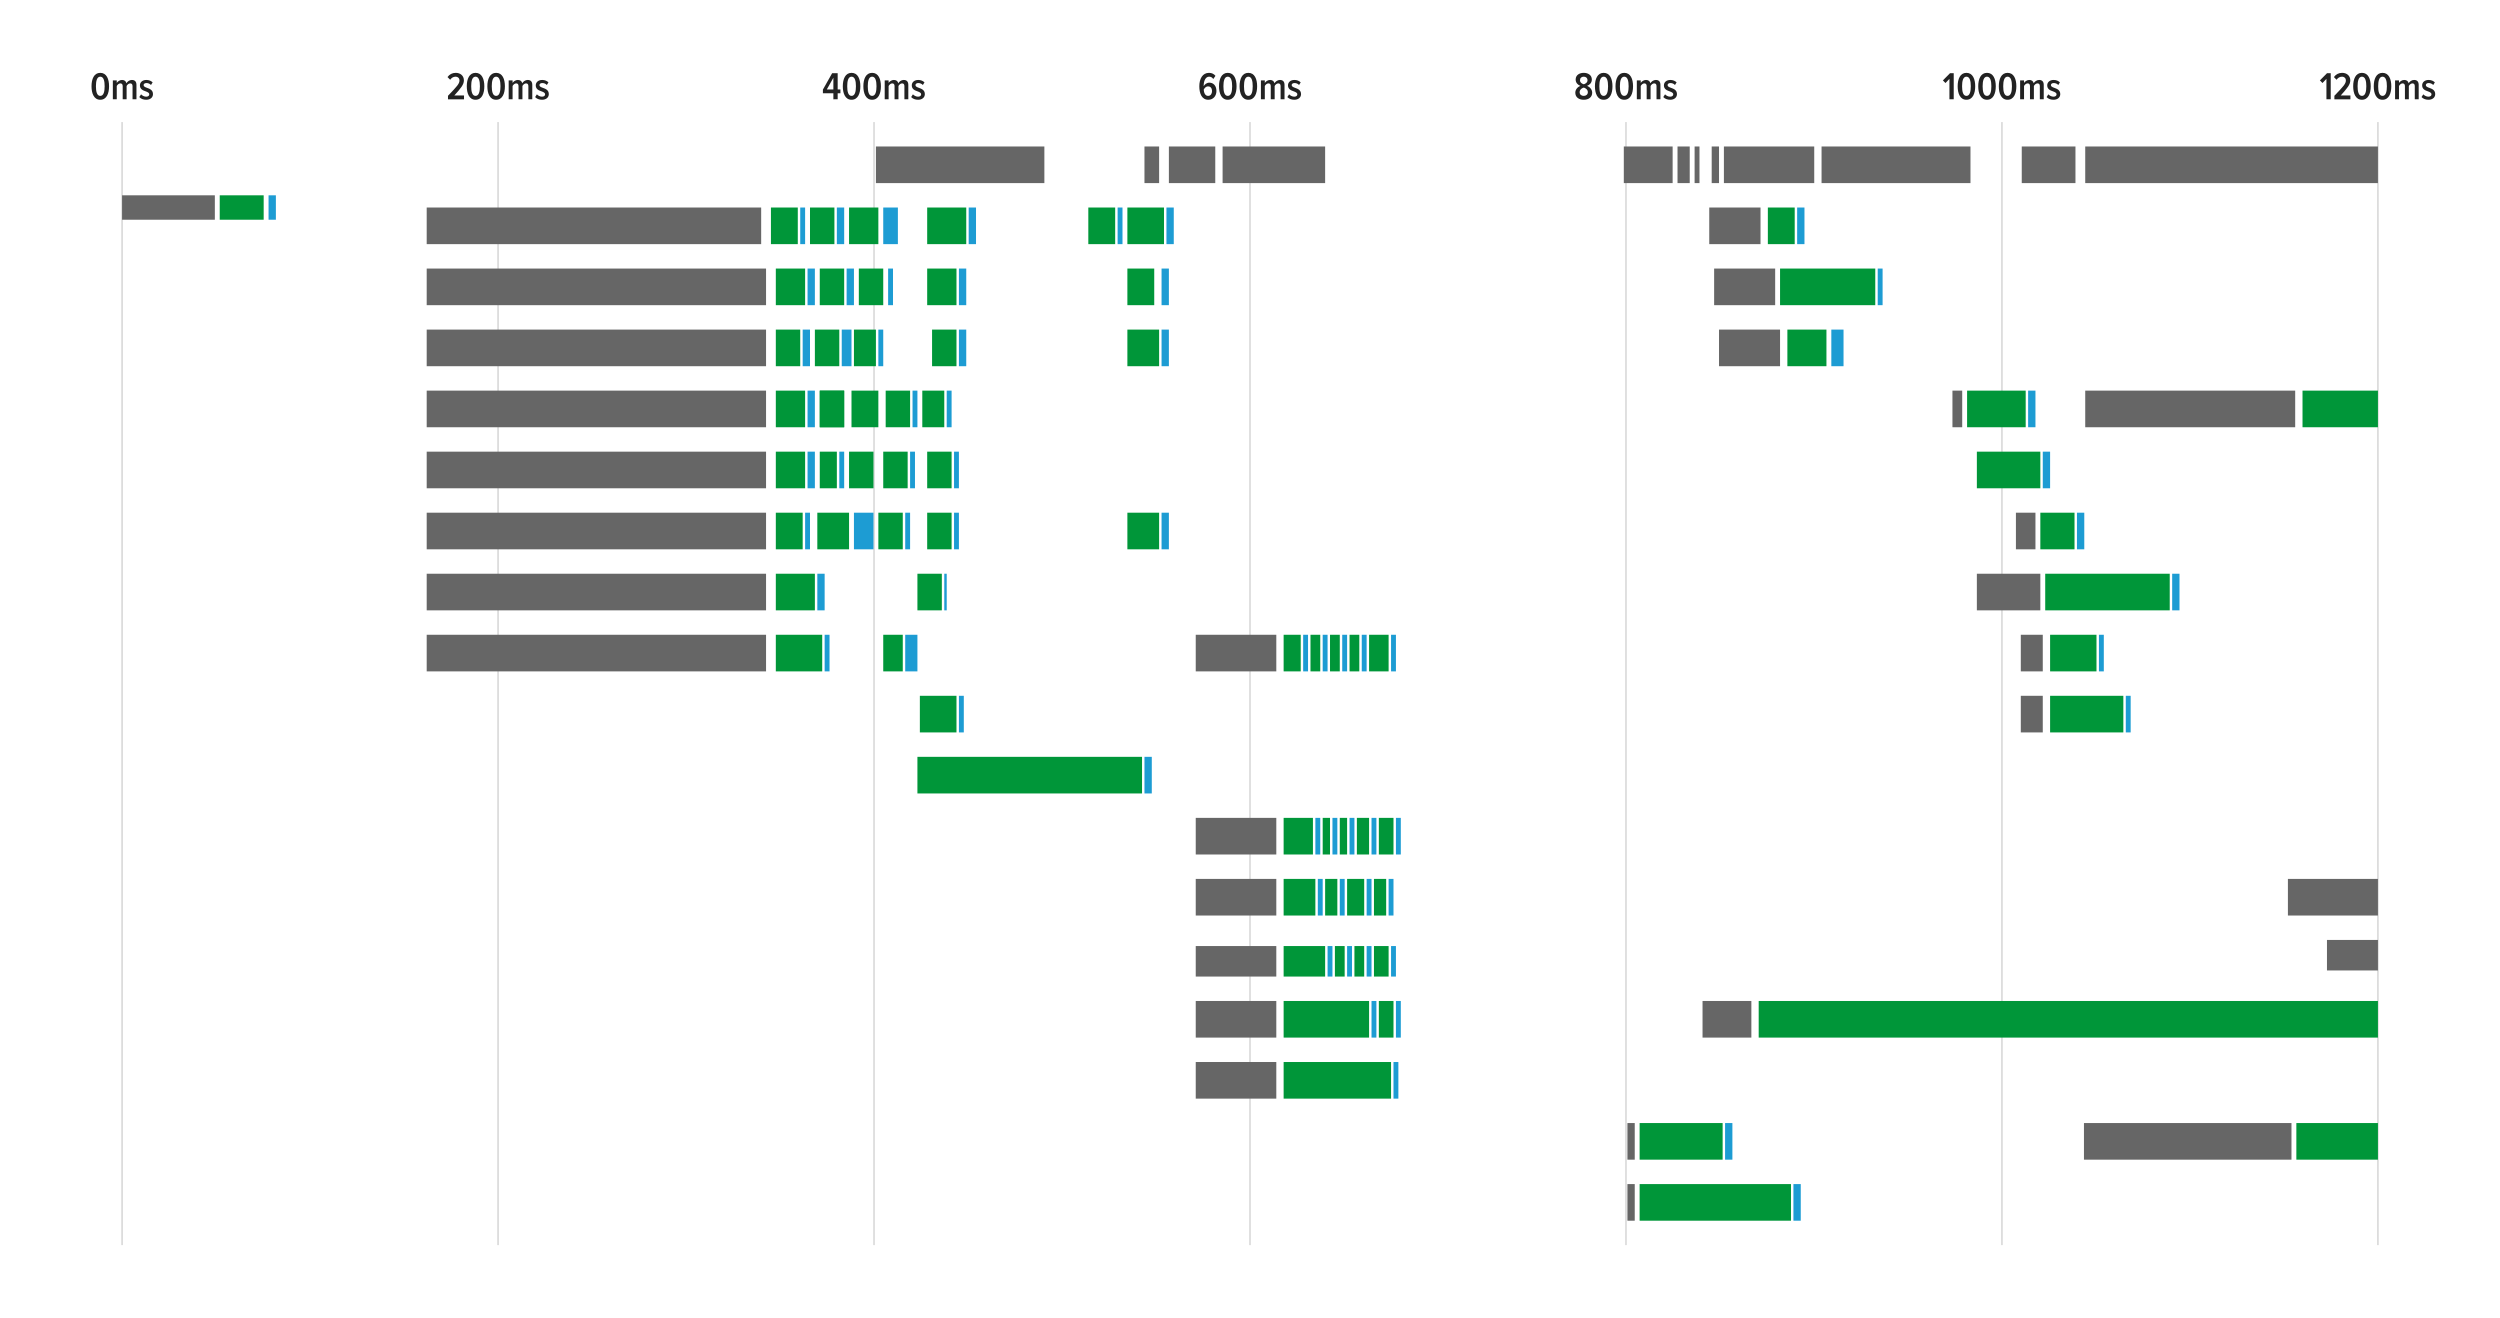<?xml version="1.0" encoding="utf-8"?>
<!-- Generator: Adobe Illustrator 27.9.0, SVG Export Plug-In . SVG Version: 6.00 Build 0)  -->
<svg version="1.1" xmlns="http://www.w3.org/2000/svg" xmlns:xlink="http://www.w3.org/1999/xlink" x="0px" y="0px"
	 viewBox="0 0 1024 540" style="enable-background:new 0 0 1024 540;" xml:space="preserve">
<style type="text/css">
	.st0{fill:#F1F1F1;}
	.st1{fill:#CCCCCC;}
	.st2{fill:none;stroke:#CCCCCC;stroke-width:1.5;stroke-miterlimit:10;}
	.st3{fill:#222222;stroke:#222222;stroke-width:1.62;stroke-miterlimit:10;}
	.st4{fill:none;}
	.st5{fill:#FFFFFF;}
	.st6{fill:#CCE7F7;}
	.st7{fill:none;stroke:#CCE7F7;stroke-width:1.5;stroke-linecap:round;stroke-miterlimit:10;}
	.st8{fill:#222222;}
	.st9{fill:none;stroke:#222222;stroke-width:1.5;stroke-linejoin:round;stroke-miterlimit:10;}
	.st10{fill:none;stroke:#222222;stroke-width:1.5;stroke-linecap:round;stroke-linejoin:round;stroke-miterlimit:10;}
	.st11{fill:none;stroke:#0089D6;stroke-width:1.5;stroke-linecap:round;stroke-miterlimit:10;}
	.st12{fill:#FFFFFF;stroke:#998FC5;stroke-linejoin:round;stroke-miterlimit:10;}
	.st13{fill:#998FC5;}
	.st14{fill:none;stroke:#998FC5;stroke-linecap:round;stroke-linejoin:round;stroke-miterlimit:10;}
	.st15{fill:#FFFFFF;stroke:#7063AE;stroke-linejoin:round;stroke-miterlimit:10;}
	.st16{fill:#7063AE;}
	.st17{fill:none;stroke:#7063AE;stroke-linecap:round;stroke-linejoin:round;stroke-miterlimit:10;}
	.st18{fill:none;stroke:#222222;stroke-width:1.5;stroke-miterlimit:10;}
	.st19{fill:none;stroke:#CCCCCC;stroke-width:0.5;stroke-miterlimit:10;}
	.st20{fill:#B2DCF3;}
	.st21{fill:none;stroke:#B2DCF3;stroke-width:3;stroke-linecap:round;stroke-miterlimit:10;}
	.st22{fill:none;stroke:#0089D6;stroke-width:3;stroke-linecap:round;stroke-miterlimit:10;stroke-dasharray:0.025,6.494;}
	.st23{fill:#E6E6E6;}
	.st24{fill:none;stroke:#E6E6E6;stroke-width:1.5;stroke-linecap:round;stroke-miterlimit:10;}
	.st25{fill:none;stroke:#222222;stroke-width:1.5;stroke-linecap:round;stroke-miterlimit:10;}
	.st26{fill:#B2DFC4;}
	.st27{fill:none;stroke:#009639;stroke-width:1.5;stroke-linecap:round;stroke-miterlimit:10;}
	.st28{fill:#999999;}
	.st29{fill:#009639;}
	.st30{fill:#B2DCF3;stroke:#B2DCF3;stroke-width:3;stroke-linecap:round;stroke-miterlimit:10;}
	.st31{fill:url(#SVGID_1_);}
	.st32{fill:#0078D4;}
	.st33{fill:url(#SVGID_00000138538207270717268330000014458698399750859948_);}
	.st34{fill:url(#SVGID_00000039114727690226655070000014297064371297893789_);}
	.st35{fill:#D1ECDB;stroke:#009639;stroke-width:1.5;stroke-linecap:round;stroke-miterlimit:10;}
	.st36{fill:none;stroke:#009639;stroke-width:1.5;stroke-linecap:round;stroke-linejoin:round;stroke-miterlimit:10;}
	.st37{fill:#009639;stroke:#009639;stroke-width:1.5;stroke-linecap:round;stroke-linejoin:round;stroke-miterlimit:10;}
	.st38{fill:#FFFFFF;stroke:#222222;stroke-linejoin:round;stroke-miterlimit:10;}
	.st39{fill:none;stroke:#222222;stroke-linecap:round;stroke-linejoin:round;stroke-miterlimit:10;}
	.st40{fill:#FFFFFF;stroke:#222222;stroke-linecap:round;stroke-linejoin:round;stroke-miterlimit:10;}
	.st41{fill:none;stroke:#222222;stroke-linejoin:round;stroke-miterlimit:10;}
	.st42{fill:none;stroke:#222222;stroke-width:0.75;stroke-linecap:round;stroke-linejoin:round;stroke-miterlimit:10;}
	.st43{fill:none;stroke:#222222;stroke-width:1.057;stroke-linejoin:round;stroke-miterlimit:10;}
	.st44{fill:none;stroke:#222222;stroke-width:0.75;stroke-linejoin:round;stroke-miterlimit:10;}
	.st45{fill:none;stroke:#FFFFFF;stroke-linecap:round;stroke-linejoin:round;stroke-miterlimit:10;}
	.st46{fill:none;stroke:#FFFFFF;stroke-linejoin:round;stroke-miterlimit:10;}
	.st47{fill:#FFFFFF;stroke:#FFFFFF;stroke-linecap:round;stroke-linejoin:round;stroke-miterlimit:10;}
	.st48{fill-rule:evenodd;clip-rule:evenodd;fill:#7B42BC;}
	.st49{fill:#666666;}
	.st50{fill:#1D9CD3;}
	.st51{fill:#1D9CD3;stroke:#000000;stroke-width:0.076;stroke-miterlimit:10;}
	.st52{fill:#FFFFFF;stroke:#222222;stroke-width:1.5;stroke-linejoin:round;stroke-miterlimit:10;}
	.st53{fill:#FFFFFF;stroke:#222222;stroke-width:1.5;stroke-linecap:round;stroke-linejoin:round;stroke-miterlimit:10;}
	.st54{fill:none;stroke:#33208C;stroke-width:1.5;stroke-linecap:round;stroke-linejoin:round;stroke-miterlimit:10;}
	.st55{fill:#FFFFFF;stroke:#33208C;stroke-linejoin:round;stroke-miterlimit:10;}
	.st56{fill:#33208C;}
	.st57{fill:none;stroke:#33208C;stroke-linecap:round;stroke-linejoin:round;stroke-miterlimit:10;}
	.st58{fill:none;stroke:#0089D6;stroke-linecap:round;stroke-linejoin:round;stroke-miterlimit:10;}
	.st59{fill:none;stroke:#0089D6;stroke-linejoin:round;stroke-miterlimit:10;}
	.st60{fill:none;stroke:#0089D6;stroke-width:0.75;stroke-linejoin:round;stroke-miterlimit:10;}
	.st61{fill:none;stroke:#222222;stroke-width:0.039;stroke-miterlimit:10;}
	.st62{fill:#1D9CD3;stroke:#000000;stroke-width:0.029;stroke-miterlimit:10;}
	.st63{fill:#1D9CD3;stroke:#000000;stroke-width:0.044;stroke-miterlimit:10;}
</style>
<g id="Background">
</g>
<g id="art">
	<g>
		<line class="st19" x1="50" y1="50" x2="50" y2="510"/>
		<line class="st19" x1="204" y1="50" x2="204" y2="510"/>
		<line class="st19" x1="358" y1="50" x2="358" y2="510"/>
		<line class="st19" x1="512" y1="50" x2="512" y2="510"/>
		<line class="st19" x1="666" y1="50" x2="666" y2="510"/>
		<line class="st19" x1="820" y1="50" x2="820" y2="510"/>
		<line class="st19" x1="974" y1="50" x2="974" y2="510"/>
	</g>
	<g>
		<g>
			<path class="st8" d="M952.907,40.672v-8.371l-1.633,1.712l-1.041-1.088l2.897-2.93
				h1.537V40.672H952.907z"/>
			<path class="st8" d="M956.165,40.672v-1.44c3.729-3.89,4.706-4.93,4.706-6.291
				c0-0.96-0.705-1.536-1.537-1.536c-0.977,0-1.729,0.464-2.272,1.265
				l-1.089-1.104c0.801-1.121,1.953-1.729,3.377-1.729
				c1.873,0,3.33,1.168,3.33,3.089c0,1.696-1.201,3.169-3.922,6.179h3.97v1.568
				H956.165z"/>
			<path class="st8" d="M967.449,29.836c2.593,0,3.602,2.545,3.602,5.506
				c0,2.945-1.009,5.522-3.602,5.522c-2.577,0-3.586-2.577-3.586-5.522
				C963.863,32.381,964.872,29.836,967.449,29.836z M967.449,31.404
				c-1.409,0-1.777,1.856-1.777,3.938c0,2.064,0.368,3.938,1.777,3.938
				c1.424,0,1.792-1.873,1.792-3.938C969.241,33.261,968.873,31.404,967.449,31.404z"/>
			<path class="st8" d="M975.875,29.836c2.593,0,3.602,2.545,3.602,5.506
				c0,2.945-1.009,5.522-3.602,5.522c-2.577,0-3.586-2.577-3.586-5.522
				C972.289,32.381,973.298,29.836,975.875,29.836z M975.875,31.404
				c-1.409,0-1.777,1.856-1.777,3.938c0,2.064,0.368,3.938,1.777,3.938
				c1.424,0,1.792-1.873,1.792-3.938C977.667,33.261,977.299,31.404,975.875,31.404z"/>
			<path class="st8" d="M989.093,40.672v-5.378c0-0.721-0.288-1.137-0.961-1.137
				c-0.64,0-1.216,0.561-1.472,1.072v5.442h-1.602v-5.378
				c0-0.704-0.288-1.137-0.96-1.137c-0.641,0-1.2,0.561-1.473,1.072v5.442
				h-1.601v-7.731h1.601v1.041c0.305-0.545,1.185-1.232,2.145-1.232
				c0.977,0,1.633,0.496,1.81,1.36c0.368-0.688,1.264-1.36,2.225-1.36
				c1.168,0,1.889,0.624,1.889,2.032v5.891H989.093z"/>
			<path class="st8" d="M992.58,38.639c0.464,0.513,1.28,0.961,2.081,0.961
				c0.8,0,1.28-0.368,1.28-0.961c0-0.64-0.673-0.928-1.457-1.216
				c-1.088-0.385-2.369-0.849-2.369-2.465c0-1.201,0.961-2.209,2.657-2.209
				c1.072,0,1.938,0.399,2.545,0.992l-0.672,1.088
				c-0.384-0.464-1.072-0.816-1.841-0.816c-0.721,0-1.185,0.353-1.185,0.849
				c0,0.576,0.641,0.849,1.409,1.121c1.104,0.399,2.433,0.88,2.433,2.576
				c0,1.329-1.072,2.306-2.77,2.306c-1.185,0-2.177-0.4-2.833-1.104
				L992.58,38.639z"/>
		</g>
	</g>
	<g>
		<g>
			<path class="st8" d="M41.072,29.836c2.593,0,3.602,2.545,3.602,5.506
				c0,2.945-1.009,5.522-3.602,5.522c-2.577,0-3.586-2.577-3.586-5.522
				C37.486,32.381,38.495,29.836,41.072,29.836z M41.072,31.404
				c-1.409,0-1.777,1.856-1.777,3.938c0,2.064,0.368,3.938,1.777,3.938
				c1.425,0,1.792-1.873,1.792-3.938C42.864,33.261,42.497,31.404,41.072,31.404z"/>
			<path class="st8" d="M54.29,40.672v-5.378c0-0.721-0.288-1.137-0.961-1.137
				c-0.64,0-1.216,0.561-1.472,1.072v5.442h-1.602v-5.378
				c0-0.704-0.288-1.137-0.96-1.137c-0.641,0-1.2,0.561-1.473,1.072v5.442H46.222
				v-7.731h1.601v1.041c0.305-0.545,1.185-1.232,2.145-1.232
				c0.977,0,1.633,0.496,1.81,1.36c0.368-0.688,1.264-1.36,2.225-1.36
				c1.168,0,1.889,0.624,1.889,2.032v5.891H54.29z"/>
			<path class="st8" d="M57.778,38.639c0.464,0.513,1.28,0.961,2.081,0.961
				c0.8,0,1.28-0.368,1.28-0.961c0-0.64-0.673-0.928-1.457-1.216
				c-1.088-0.385-2.369-0.849-2.369-2.465c0-1.201,0.961-2.209,2.657-2.209
				c1.072,0,1.938,0.399,2.545,0.992l-0.672,1.088
				c-0.384-0.464-1.072-0.816-1.841-0.816c-0.721,0-1.185,0.353-1.185,0.849
				c0,0.576,0.641,0.849,1.409,1.121c1.104,0.399,2.433,0.88,2.433,2.576
				c0,1.329-1.072,2.306-2.77,2.306c-1.185,0-2.177-0.4-2.833-1.104
				L57.778,38.639z"/>
		</g>
	</g>
	<g>
		<g>
			<path class="st8" d="M183.496,40.672v-1.44c3.729-3.89,4.706-4.93,4.706-6.291
				c0-0.96-0.705-1.536-1.537-1.536c-0.977,0-1.729,0.464-2.272,1.265
				l-1.089-1.104c0.801-1.121,1.953-1.729,3.377-1.729
				c1.873,0,3.33,1.168,3.33,3.089c0,1.696-1.201,3.169-3.922,6.179h3.97v1.568
				H183.496z"/>
			<path class="st8" d="M194.78,29.836c2.593,0,3.602,2.545,3.602,5.506
				c0,2.945-1.009,5.522-3.602,5.522c-2.577,0-3.586-2.577-3.586-5.522
				C191.194,32.381,192.203,29.836,194.78,29.836z M194.78,31.404
				c-1.409,0-1.777,1.856-1.777,3.938c0,2.064,0.368,3.938,1.777,3.938
				c1.424,0,1.792-1.873,1.792-3.938C196.572,33.261,196.204,31.404,194.78,31.404z"/>
			<path class="st8" d="M203.206,29.836c2.593,0,3.602,2.545,3.602,5.506
				c0,2.945-1.009,5.522-3.602,5.522c-2.577,0-3.586-2.577-3.586-5.522
				C199.62,32.381,200.628,29.836,203.206,29.836z M203.206,31.404
				c-1.409,0-1.777,1.856-1.777,3.938c0,2.064,0.368,3.938,1.777,3.938
				c1.424,0,1.792-1.873,1.792-3.938C204.998,33.261,204.629,31.404,203.206,31.404z"/>
			<path class="st8" d="M216.423,40.672v-5.378c0-0.721-0.288-1.137-0.961-1.137
				c-0.64,0-1.216,0.561-1.472,1.072v5.442h-1.602v-5.378
				c0-0.704-0.288-1.137-0.96-1.137c-0.641,0-1.2,0.561-1.473,1.072v5.442
				h-1.601v-7.731h1.601v1.041c0.305-0.545,1.185-1.232,2.145-1.232
				c0.977,0,1.633,0.496,1.81,1.36c0.368-0.688,1.264-1.36,2.225-1.36
				c1.168,0,1.889,0.624,1.889,2.032v5.891H216.423z"/>
			<path class="st8" d="M219.911,38.639c0.464,0.513,1.28,0.961,2.081,0.961
				c0.8,0,1.28-0.368,1.28-0.961c0-0.64-0.673-0.928-1.457-1.216
				c-1.088-0.385-2.369-0.849-2.369-2.465c0-1.201,0.961-2.209,2.657-2.209
				c1.072,0,1.938,0.399,2.545,0.992l-0.672,1.088
				c-0.384-0.464-1.072-0.816-1.841-0.816c-0.721,0-1.185,0.353-1.185,0.849
				c0,0.576,0.641,0.849,1.409,1.121c1.104,0.399,2.433,0.88,2.433,2.576
				c0,1.329-1.072,2.306-2.77,2.306c-1.185,0-2.177-0.4-2.833-1.104
				L219.911,38.639z"/>
		</g>
	</g>
	<g>
		<g>
			<path class="st8" d="M341.351,40.672v-2.481h-4.289v-1.488l3.777-6.707h2.272v6.644
				h1.121v1.552h-1.121v2.481H341.351z M341.351,31.836l-2.688,4.803h2.688V31.836z"/>
			<path class="st8" d="M348.798,29.836c2.593,0,3.602,2.545,3.602,5.506
				c0,2.945-1.009,5.522-3.602,5.522c-2.577,0-3.586-2.577-3.586-5.522
				C345.212,32.381,346.221,29.836,348.798,29.836z M348.798,31.404
				c-1.409,0-1.777,1.856-1.777,3.938c0,2.064,0.368,3.938,1.777,3.938
				c1.425,0,1.792-1.873,1.792-3.938C350.59,33.261,350.223,31.404,348.798,31.404z"/>
			<path class="st8" d="M357.22,29.836c2.593,0,3.602,2.545,3.602,5.506
				c0,2.945-1.009,5.522-3.602,5.522c-2.577,0-3.586-2.577-3.586-5.522
				C353.634,32.381,354.643,29.836,357.22,29.836z M357.22,31.404
				c-1.409,0-1.777,1.856-1.777,3.938c0,2.064,0.368,3.938,1.777,3.938
				c1.425,0,1.792-1.873,1.792-3.938C359.012,33.261,358.645,31.404,357.22,31.404z"/>
			<path class="st8" d="M370.445,40.672v-5.378c0-0.721-0.288-1.137-0.961-1.137
				c-0.64,0-1.216,0.561-1.472,1.072v5.442h-1.602v-5.378
				c0-0.704-0.288-1.137-0.96-1.137c-0.641,0-1.2,0.561-1.473,1.072v5.442
				h-1.601v-7.731h1.601v1.041c0.305-0.545,1.185-1.232,2.145-1.232
				c0.977,0,1.633,0.496,1.81,1.36c0.368-0.688,1.264-1.36,2.225-1.36
				c1.168,0,1.889,0.624,1.889,2.032v5.891H370.445z"/>
			<path class="st8" d="M373.932,38.639c0.464,0.513,1.28,0.961,2.081,0.961
				c0.8,0,1.28-0.368,1.28-0.961c0-0.64-0.673-0.928-1.457-1.216
				c-1.088-0.385-2.369-0.849-2.369-2.465c0-1.201,0.961-2.209,2.657-2.209
				c1.072,0,1.938,0.399,2.545,0.992l-0.672,1.088
				c-0.384-0.464-1.072-0.816-1.841-0.816c-0.721,0-1.185,0.353-1.185,0.849
				c0,0.576,0.641,0.849,1.409,1.121c1.104,0.399,2.433,0.88,2.433,2.576
				c0,1.329-1.072,2.306-2.77,2.306c-1.185,0-2.177-0.4-2.833-1.104
				L373.932,38.639z"/>
		</g>
	</g>
	<g>
		<g>
			<path class="st8" d="M495.225,29.836c1.12,0,2.049,0.479,2.625,1.232l-0.896,1.296
				c-0.416-0.608-0.896-0.96-1.713-0.96c-1.473,0-2.209,1.809-2.209,3.649v0.24
				c0.384-0.736,1.265-1.44,2.305-1.44c1.585,0,2.913,1.168,2.913,3.441
				c0,1.952-1.28,3.569-3.313,3.569c-2.721,0-3.697-2.609-3.697-5.522
				C491.239,32.301,492.536,29.836,495.225,29.836z M494.808,35.374
				c-0.768,0-1.393,0.608-1.761,1.328c0.064,1.089,0.465,2.577,1.793,2.577
				c1.104,0,1.601-0.992,1.601-1.921C496.441,35.918,495.672,35.374,494.808,35.374z"/>
			<path class="st8" d="M502.893,29.836c2.593,0,3.602,2.545,3.602,5.506
				c0,2.945-1.009,5.522-3.602,5.522c-2.577,0-3.586-2.577-3.586-5.522
				C499.307,32.381,500.316,29.836,502.893,29.836z M502.893,31.404
				c-1.409,0-1.777,1.856-1.777,3.938c0,2.064,0.368,3.938,1.777,3.938
				c1.424,0,1.792-1.873,1.792-3.938C504.685,33.261,504.317,31.404,502.893,31.404z"/>
			<path class="st8" d="M511.319,29.836c2.592,0,3.601,2.545,3.601,5.506
				c0,2.945-1.009,5.522-3.601,5.522c-2.577,0-3.586-2.577-3.586-5.522
				C507.733,32.381,508.742,29.836,511.319,29.836z M511.319,31.404
				c-1.409,0-1.777,1.856-1.777,3.938c0,2.064,0.368,3.938,1.777,3.938
				c1.424,0,1.792-1.873,1.792-3.938C513.11,33.261,512.743,31.404,511.319,31.404z"/>
			<path class="st8" d="M524.536,40.672v-5.378c0-0.721-0.288-1.137-0.961-1.137
				c-0.64,0-1.216,0.561-1.472,1.072v5.442h-1.602v-5.378
				c0-0.704-0.288-1.137-0.96-1.137c-0.641,0-1.2,0.561-1.473,1.072v5.442H516.469
				v-7.731h1.601v1.041c0.305-0.545,1.185-1.232,2.145-1.232
				c0.977,0,1.633,0.496,1.81,1.36c0.368-0.688,1.264-1.36,2.225-1.36
				c1.168,0,1.889,0.624,1.889,2.032v5.891H524.536z"/>
			<path class="st8" d="M528.024,38.639c0.464,0.513,1.28,0.961,2.081,0.961
				c0.8,0,1.28-0.368,1.28-0.961c0-0.64-0.673-0.928-1.457-1.216
				c-1.088-0.385-2.369-0.849-2.369-2.465c0-1.201,0.961-2.209,2.657-2.209
				c1.072,0,1.938,0.399,2.545,0.992l-0.672,1.088
				c-0.384-0.464-1.072-0.816-1.841-0.816c-0.72,0-1.185,0.353-1.185,0.849
				c0,0.576,0.641,0.849,1.409,1.121c1.104,0.399,2.433,0.88,2.433,2.576
				c0,1.329-1.072,2.306-2.77,2.306c-1.185,0-2.177-0.4-2.833-1.104
				L528.024,38.639z"/>
		</g>
	</g>
	<g>
		<g>
			<path class="st8" d="M647.311,35.166c-0.992-0.368-1.921-1.232-1.921-2.577
				c0-1.921,1.649-2.753,3.313-2.753c1.648,0,3.313,0.832,3.313,2.753
				c0,1.345-0.944,2.209-1.937,2.577c1.072,0.416,2.081,1.473,2.081,2.816
				c0,1.825-1.457,2.882-3.458,2.882c-2.017,0-3.457-1.041-3.457-2.882
				C645.246,36.639,646.238,35.582,647.311,35.166z M648.703,35.886
				c-0.448,0.064-1.681,0.673-1.681,1.857c0,0.992,0.736,1.536,1.681,1.536
				c0.912,0,1.681-0.544,1.681-1.536C650.384,36.559,649.151,35.95,648.703,35.886z
				 M648.703,31.404c-0.928,0-1.536,0.56-1.536,1.473
				c0,1.072,1.12,1.536,1.536,1.633c0.416-0.097,1.537-0.561,1.537-1.633
				C650.24,31.964,649.615,31.404,648.703,31.404z"/>
			<path class="st8" d="M656.869,29.836c2.593,0,3.602,2.545,3.602,5.506
				c0,2.945-1.009,5.522-3.602,5.522c-2.577,0-3.586-2.577-3.586-5.522
				C653.283,32.381,654.292,29.836,656.869,29.836z M656.869,31.404
				c-1.409,0-1.777,1.856-1.777,3.938c0,2.064,0.368,3.938,1.777,3.938
				c1.424,0,1.792-1.873,1.792-3.938C658.661,33.261,658.293,31.404,656.869,31.404z"/>
			<path class="st8" d="M665.294,29.836c2.593,0,3.602,2.545,3.602,5.506
				c0,2.945-1.009,5.522-3.602,5.522c-2.577,0-3.586-2.577-3.586-5.522
				C661.708,32.381,662.717,29.836,665.294,29.836z M665.294,31.404
				c-1.409,0-1.777,1.856-1.777,3.938c0,2.064,0.368,3.938,1.777,3.938
				c1.425,0,1.792-1.873,1.792-3.938C667.086,33.261,666.719,31.404,665.294,31.404z"/>
			<path class="st8" d="M678.512,40.672v-5.378c0-0.721-0.288-1.137-0.961-1.137
				c-0.64,0-1.216,0.561-1.472,1.072v5.442h-1.602v-5.378
				c0-0.704-0.288-1.137-0.96-1.137c-0.641,0-1.2,0.561-1.473,1.072v5.442
				h-1.601v-7.731h1.601v1.041c0.305-0.545,1.185-1.232,2.145-1.232
				c0.977,0,1.633,0.496,1.81,1.36c0.368-0.688,1.264-1.36,2.225-1.36
				c1.168,0,1.889,0.624,1.889,2.032v5.891H678.512z"/>
			<path class="st8" d="M682,38.639c0.464,0.513,1.28,0.961,2.081,0.961
				c0.8,0,1.28-0.368,1.28-0.961c0-0.64-0.673-0.928-1.457-1.216
				c-1.088-0.385-2.369-0.849-2.369-2.465c0-1.201,0.961-2.209,2.657-2.209
				c1.072,0,1.938,0.399,2.545,0.992l-0.672,1.088
				c-0.384-0.464-1.072-0.816-1.841-0.816c-0.721,0-1.185,0.353-1.185,0.849
				c0,0.576,0.641,0.849,1.409,1.121c1.104,0.399,2.433,0.88,2.433,2.576
				c0,1.329-1.072,2.306-2.77,2.306c-1.185,0-2.177-0.4-2.833-1.104L682,38.639z"/>
		</g>
	</g>
	<g>
		<g>
			<path class="st8" d="M798.486,40.672v-8.371l-1.633,1.712L795.812,32.925l2.897-2.93h1.536
				V40.672H798.486z"/>
			<path class="st8" d="M805.445,29.836c2.593,0,3.602,2.545,3.602,5.506
				c0,2.945-1.009,5.522-3.602,5.522c-2.577,0-3.586-2.577-3.586-5.522
				C801.859,32.381,802.868,29.836,805.445,29.836z M805.445,31.404
				c-1.409,0-1.777,1.856-1.777,3.938c0,2.064,0.368,3.938,1.777,3.938
				c1.424,0,1.792-1.873,1.792-3.938C807.237,33.261,806.869,31.404,805.445,31.404z"/>
			<path class="st8" d="M813.87,29.836c2.593,0,3.602,2.545,3.602,5.506
				c0,2.945-1.009,5.522-3.602,5.522c-2.577,0-3.586-2.577-3.586-5.522
				C810.284,32.381,811.293,29.836,813.87,29.836z M813.87,31.404
				c-1.409,0-1.777,1.856-1.777,3.938c0,2.064,0.368,3.938,1.777,3.938
				c1.425,0,1.792-1.873,1.792-3.938C815.662,33.261,815.295,31.404,813.87,31.404z"/>
			<path class="st8" d="M822.296,29.836c2.593,0,3.602,2.545,3.602,5.506
				c0,2.945-1.009,5.522-3.602,5.522c-2.577,0-3.586-2.577-3.586-5.522
				C818.71,32.381,819.719,29.836,822.296,29.836z M822.296,31.404
				c-1.409,0-1.777,1.856-1.777,3.938c0,2.064,0.368,3.938,1.777,3.938
				c1.425,0,1.792-1.873,1.792-3.938C824.088,33.261,823.721,31.404,822.296,31.404z"/>
			<path class="st8" d="M835.514,40.672v-5.378c0-0.721-0.288-1.137-0.961-1.137
				c-0.64,0-1.216,0.561-1.472,1.072v5.442h-1.602v-5.378
				c0-0.704-0.288-1.137-0.96-1.137c-0.641,0-1.2,0.561-1.473,1.072v5.442
				h-1.601v-7.731h1.601v1.041c0.305-0.545,1.185-1.232,2.145-1.232
				c0.977,0,1.633,0.496,1.81,1.36c0.368-0.688,1.264-1.36,2.225-1.36
				c1.168,0,1.889,0.624,1.889,2.032v5.891H835.514z"/>
			<path class="st8" d="M839.002,38.639c0.464,0.513,1.28,0.961,2.081,0.961
				c0.8,0,1.28-0.368,1.28-0.961c0-0.64-0.673-0.928-1.457-1.216
				c-1.088-0.385-2.369-0.849-2.369-2.465c0-1.201,0.961-2.209,2.657-2.209
				c1.072,0,1.938,0.399,2.545,0.992l-0.672,1.088
				c-0.384-0.464-1.072-0.816-1.841-0.816c-0.721,0-1.185,0.353-1.185,0.849
				c0,0.576,0.641,0.849,1.409,1.121c1.104,0.399,2.433,0.88,2.433,2.576
				c0,1.329-1.072,2.306-2.77,2.306c-1.185,0-2.177-0.4-2.833-1.104
				L839.002,38.639z"/>
		</g>
	</g>
	<rect x="50" y="80" class="st49" width="38" height="10"/>
	<g>
		<rect x="489.774" y="335" class="st49" width="33" height="15"/>
		<rect x="525.774" y="335" class="st29" width="12" height="15"/>
		<rect x="538.774" y="335" class="st50" width="2" height="15"/>
		<rect x="541.774" y="335" class="st29" width="3" height="15"/>
		<rect x="545.774" y="335" class="st50" width="2" height="15"/>
		<rect x="548.774" y="335" class="st29" width="3" height="15"/>
		<rect x="552.774" y="335" class="st50" width="2" height="15"/>
		<rect x="555.774" y="335" class="st29" width="5" height="15"/>
		<rect x="561.774" y="335" class="st50" width="2" height="15"/>
		<rect x="564.774" y="335" class="st29" width="6" height="15"/>
		<rect x="571.774" y="335" class="st50" width="2" height="15"/>
	</g>
	<g>
		<rect x="666.589" y="460" class="st49" width="3" height="15"/>
		<rect x="671.589" y="460" class="st29" width="34" height="15"/>
		<rect x="853.589" y="460" class="st49" width="85" height="15"/>
		<rect x="940.589" y="460" class="st29" width="33.412" height="15"/>
		<rect x="706.589" y="460" class="st50" width="3" height="15"/>
	</g>
	<g>
		<rect x="666.589" y="485" class="st49" width="3" height="15"/>
		<rect x="671.589" y="485" class="st29" width="62" height="15"/>
		<rect x="734.589" y="485" class="st50" width="3" height="15"/>
	</g>
	<g>
		<rect x="489.774" y="410" class="st49" width="33" height="15"/>
		<rect x="525.774" y="410" class="st29" width="35" height="15"/>
		<rect x="697.359" y="410" class="st49" width="20" height="15"/>
		<rect x="720.359" y="410" class="st29" width="253.641" height="15"/>
		<rect x="561.774" y="410" class="st50" width="2" height="15"/>
		<rect x="564.774" y="410" class="st29" width="6" height="15"/>
		<rect x="571.774" y="410" class="st50" width="2" height="15"/>
	</g>
	<g>
		<rect x="489.774" y="435" class="st49" width="33" height="15"/>
		<rect x="525.774" y="435" class="st29" width="44" height="15"/>
		<rect x="570.774" y="435" class="st50" width="2" height="15"/>
	</g>
	<g>
		<rect x="489.774" y="387.5" class="st49" width="33" height="12.5"/>
		<rect x="525.774" y="387.5" class="st29" width="17" height="12.5"/>
		<rect x="953.127" y="385" class="st49" width="20.873" height="12.5"/>
		<rect x="543.774" y="387.5" class="st50" width="2" height="12.5"/>
		<rect x="546.774" y="387.5" class="st29" width="4" height="12.5"/>
		<rect x="551.774" y="387.5" class="st50" width="2" height="12.5"/>
		<rect x="554.774" y="387.5" class="st29" width="4" height="12.5"/>
		<rect x="559.774" y="387.5" class="st50" width="2" height="12.5"/>
		<rect x="562.774" y="387.5" class="st29" width="6" height="12.5"/>
		<rect x="569.774" y="387.5" class="st50" width="2" height="12.5"/>
	</g>
	<g>
		<rect x="489.774" y="360" class="st49" width="33" height="15"/>
		<rect x="525.774" y="360" class="st29" width="13" height="15"/>
		<rect x="937.127" y="360" class="st49" width="36.873" height="15"/>
		<rect x="539.774" y="360" class="st50" width="2" height="15"/>
		<rect x="542.774" y="360" class="st29" width="5" height="15"/>
		<rect x="548.774" y="360" class="st50" width="2" height="15"/>
		<rect x="551.774" y="360" class="st29" width="7" height="15"/>
		<rect x="559.774" y="360" class="st50" width="2" height="15"/>
		<rect x="562.774" y="360" class="st29" width="5" height="15"/>
		<rect x="568.774" y="360" class="st50" width="2" height="15"/>
	</g>
	<g>
		<rect x="468.774" y="310" class="st50" width="3" height="15"/>
		<rect x="375.774" y="310" class="st29" width="92" height="15"/>
	</g>
	<rect x="90" y="80" class="st29" width="18" height="10"/>
	<rect x="110" y="80" class="st50" width="3" height="10"/>
	<g>
		<rect x="370.774" y="260" class="st50" width="5" height="15"/>
		<rect x="489.774" y="260" class="st49" width="33" height="15"/>
		<rect x="525.774" y="260" class="st29" width="7" height="15"/>
		<rect x="533.774" y="260" class="st50" width="2" height="15"/>
		<rect x="536.774" y="260" class="st29" width="4" height="15"/>
		<rect x="541.774" y="260" class="st50" width="2" height="15"/>
		<rect x="544.774" y="260" class="st29" width="4" height="15"/>
		<rect x="549.774" y="260" class="st50" width="2" height="15"/>
		<rect x="552.774" y="260" class="st29" width="4" height="15"/>
		<rect x="557.774" y="260" class="st50" width="2" height="15"/>
		<rect x="560.774" y="260" class="st29" width="8" height="15"/>
		<rect x="569.774" y="260" class="st50" width="2" height="15"/>
		<rect x="361.774" y="260" class="st29" width="8" height="15"/>
		<rect x="337.774" y="260" class="st50" width="2" height="15"/>
		<rect x="317.774" y="260" class="st29" width="19.003" height="15"/>
		<rect x="174.774" y="260" class="st49" width="139" height="15"/>
		<rect x="827.722" y="260" class="st49" width="9" height="15"/>
		<rect x="839.722" y="260" class="st29" width="19" height="15"/>
		<rect x="859.722" y="260" class="st50" width="2" height="15"/>
	</g>
	<g>
		<rect x="392.774" y="285" class="st50" width="2" height="15"/>
		<rect x="376.774" y="285" class="st29" width="15" height="15"/>
		<rect x="827.722" y="285" class="st49" width="9" height="15"/>
		<rect x="839.722" y="285" class="st29" width="30" height="15"/>
		<rect x="870.722" y="285" class="st50" width="2" height="15"/>
	</g>
	<g>
		<rect x="375.774" y="235" class="st29" width="10" height="15"/>
		<rect x="386.774" y="235" class="st50" width="1" height="15"/>
		<rect x="334.774" y="235" class="st50" width="3" height="15"/>
		<rect x="317.774" y="235" class="st29" width="15.999" height="15"/>
		<rect x="174.774" y="235" class="st49" width="139" height="15"/>
		<rect x="809.722" y="235" class="st49" width="26" height="15"/>
		<rect x="837.722" y="235" class="st29" width="51" height="15"/>
		<rect x="889.722" y="235" class="st50" width="3" height="15"/>
	</g>
	<g>
		<rect x="461.774" y="210" class="st29" width="13" height="15"/>
		<rect x="475.774" y="210" class="st50" width="3" height="15"/>
		<rect x="370.774" y="210" class="st50" width="2" height="15"/>
		<rect x="379.774" y="210" class="st29" width="10" height="15"/>
		<rect x="390.774" y="210" class="st50" width="1.996" height="15"/>
		<rect x="359.774" y="210" class="st29" width="10" height="15"/>
		<rect x="349.774" y="210" class="st50" width="8" height="15"/>
		<rect x="334.774" y="210" class="st29" width="13" height="15"/>
		<rect x="329.774" y="210" class="st50" width="2" height="15"/>
		<rect x="317.774" y="210" class="st29" width="11" height="15"/>
		<rect x="174.774" y="210" class="st49" width="139" height="15"/>
		<rect x="825.722" y="210" class="st49" width="8" height="15"/>
		<rect x="835.722" y="210" class="st29" width="14" height="15"/>
		<rect x="850.722" y="210" class="st50" width="3" height="15"/>
	</g>
	<g>
		<rect x="372.774" y="185" class="st50" width="2" height="15"/>
		<rect x="379.774" y="185" class="st29" width="10" height="15"/>
		<rect x="390.774" y="185" class="st50" width="1.996" height="15"/>
		<rect x="361.774" y="185" class="st29" width="10" height="15"/>
		<rect x="347.774" y="185" class="st29" width="10" height="15"/>
		<rect x="343.774" y="185" class="st50" width="2" height="15"/>
		<rect x="335.774" y="185" class="st29" width="7" height="15"/>
		<rect x="330.774" y="185" class="st50" width="3" height="15"/>
		<rect x="317.774" y="185" class="st29" width="12" height="15"/>
		<rect x="174.774" y="185" class="st49" width="139" height="15"/>
		<rect x="809.722" y="185" class="st29" width="26" height="15"/>
		<rect x="836.722" y="185" class="st50" width="3" height="15"/>
	</g>
	<g>
		<rect x="373.774" y="160" class="st50" width="2" height="15"/>
		<rect x="377.774" y="160" class="st29" width="9" height="15"/>
		<rect x="387.774" y="160" class="st50" width="2" height="15"/>
		<rect x="348.774" y="160" class="st29" width="11" height="15"/>
		<rect x="362.774" y="160" class="st29" width="10" height="15"/>
		<rect x="335.774" y="160" class="st29" width="10" height="15"/>
		<rect x="335.774" y="160" class="st29" width="10" height="15"/>
		<rect x="330.774" y="160" class="st50" width="3" height="15"/>
		<rect x="317.774" y="160" class="st29" width="12" height="15"/>
		<rect x="174.774" y="160" class="st49" width="139" height="15"/>
		<rect x="799.722" y="160" class="st49" width="4" height="15"/>
		<rect x="805.722" y="160" class="st29" width="24" height="15"/>
		<rect x="830.722" y="160" class="st50" width="3" height="15"/>
		<rect x="854.111" y="160" class="st49" width="86" height="15"/>
		<rect x="943.111" y="160" class="st29" width="30.889" height="15"/>
	</g>
	<g>
		<rect x="461.774" y="135" class="st29" width="13" height="15"/>
		<rect x="475.774" y="135" class="st50" width="3" height="15"/>
		<rect x="381.774" y="135" class="st29" width="10" height="15"/>
		<rect x="392.774" y="135" class="st50" width="3" height="15"/>
		<rect x="359.774" y="135" class="st50" width="2" height="15"/>
		<rect x="349.774" y="135" class="st29" width="9" height="15"/>
		<rect x="344.774" y="135" class="st50" width="4" height="15"/>
		<rect x="333.774" y="135" class="st29" width="10" height="15"/>
		<rect x="328.774" y="135" class="st50" width="3" height="15"/>
		<rect x="317.774" y="135" class="st29" width="10" height="15"/>
		<rect x="174.774" y="135" class="st49" width="139" height="15"/>
		<rect x="704.111" y="135" class="st49" width="25" height="15"/>
		<rect x="732.111" y="135" class="st29" width="16" height="15"/>
		<rect x="750.111" y="135" class="st50" width="5" height="15"/>
	</g>
	<g>
		<rect x="475.774" y="110" class="st50" width="3" height="15"/>
		<rect x="461.774" y="110" class="st29" width="11" height="15"/>
		<rect x="379.774" y="110" class="st29" width="12" height="15"/>
		<rect x="392.774" y="110" class="st50" width="3" height="15"/>
		<rect x="363.774" y="110" class="st50" width="2" height="15"/>
		<rect x="351.774" y="110" class="st29" width="10" height="15"/>
		<rect x="346.774" y="110" class="st50" width="3" height="15"/>
		<rect x="335.774" y="110" class="st29" width="10" height="15"/>
		<rect x="330.774" y="110" class="st50" width="3" height="15"/>
		<rect x="317.774" y="110" class="st29" width="12" height="15"/>
		<rect x="174.774" y="110" class="st49" width="139" height="15"/>
		<rect x="702.111" y="110" class="st49" width="25" height="15"/>
		<rect x="729.111" y="110" class="st29" width="39" height="15"/>
		<rect x="769.111" y="110" class="st50" width="2" height="15"/>
	</g>
	<g>
		<rect x="174.774" y="85" class="st49" width="137" height="15"/>
		<rect x="315.774" y="85" class="st29" width="11" height="15"/>
		<rect x="331.774" y="85" class="st29" width="10" height="15"/>
		<rect x="342.774" y="85" class="st50" width="3" height="15"/>
		<rect x="347.774" y="85" class="st29" width="12" height="15"/>
		<rect x="361.774" y="85" class="st50" width="6" height="15"/>
		<rect x="445.774" y="85" class="st29" width="11" height="15"/>
		<rect x="457.774" y="85" class="st50" width="2" height="15"/>
		<rect x="461.774" y="85" class="st29" width="15" height="15"/>
		<rect x="477.774" y="85" class="st50" width="3" height="15"/>
		<rect x="379.774" y="85" class="st29" width="16" height="15"/>
		<rect x="396.774" y="85" class="st50" width="3" height="15"/>
		<rect x="327.774" y="85" class="st50" width="2" height="15"/>
		<rect x="700.111" y="85" class="st49" width="21" height="15"/>
		<rect x="724.111" y="85" class="st29" width="11" height="15"/>
		<rect x="736.111" y="85" class="st50" width="3" height="15"/>
	</g>
	<g>
		<rect x="358.774" y="60" class="st49" width="69" height="15"/>
		<rect x="468.774" y="60" class="st49" width="6" height="15"/>
		<rect x="478.774" y="60" class="st49" width="19" height="15"/>
		<rect x="500.774" y="60" class="st49" width="42" height="15"/>
		<rect x="665.111" y="60" class="st49" width="20" height="15"/>
		<rect x="687.111" y="60" class="st49" width="5" height="15"/>
		<rect x="694.111" y="60" class="st49" width="2" height="15"/>
		<rect x="701.111" y="60" class="st49" width="3" height="15"/>
		<rect x="706.111" y="60" class="st49" width="37" height="15"/>
		<rect x="746.111" y="60" class="st49" width="61" height="15"/>
		<rect x="828.111" y="60" class="st49" width="22" height="15"/>
		<rect x="854.111" y="60" class="st49" width="119.889" height="15"/>
	</g>
</g>
</svg>
